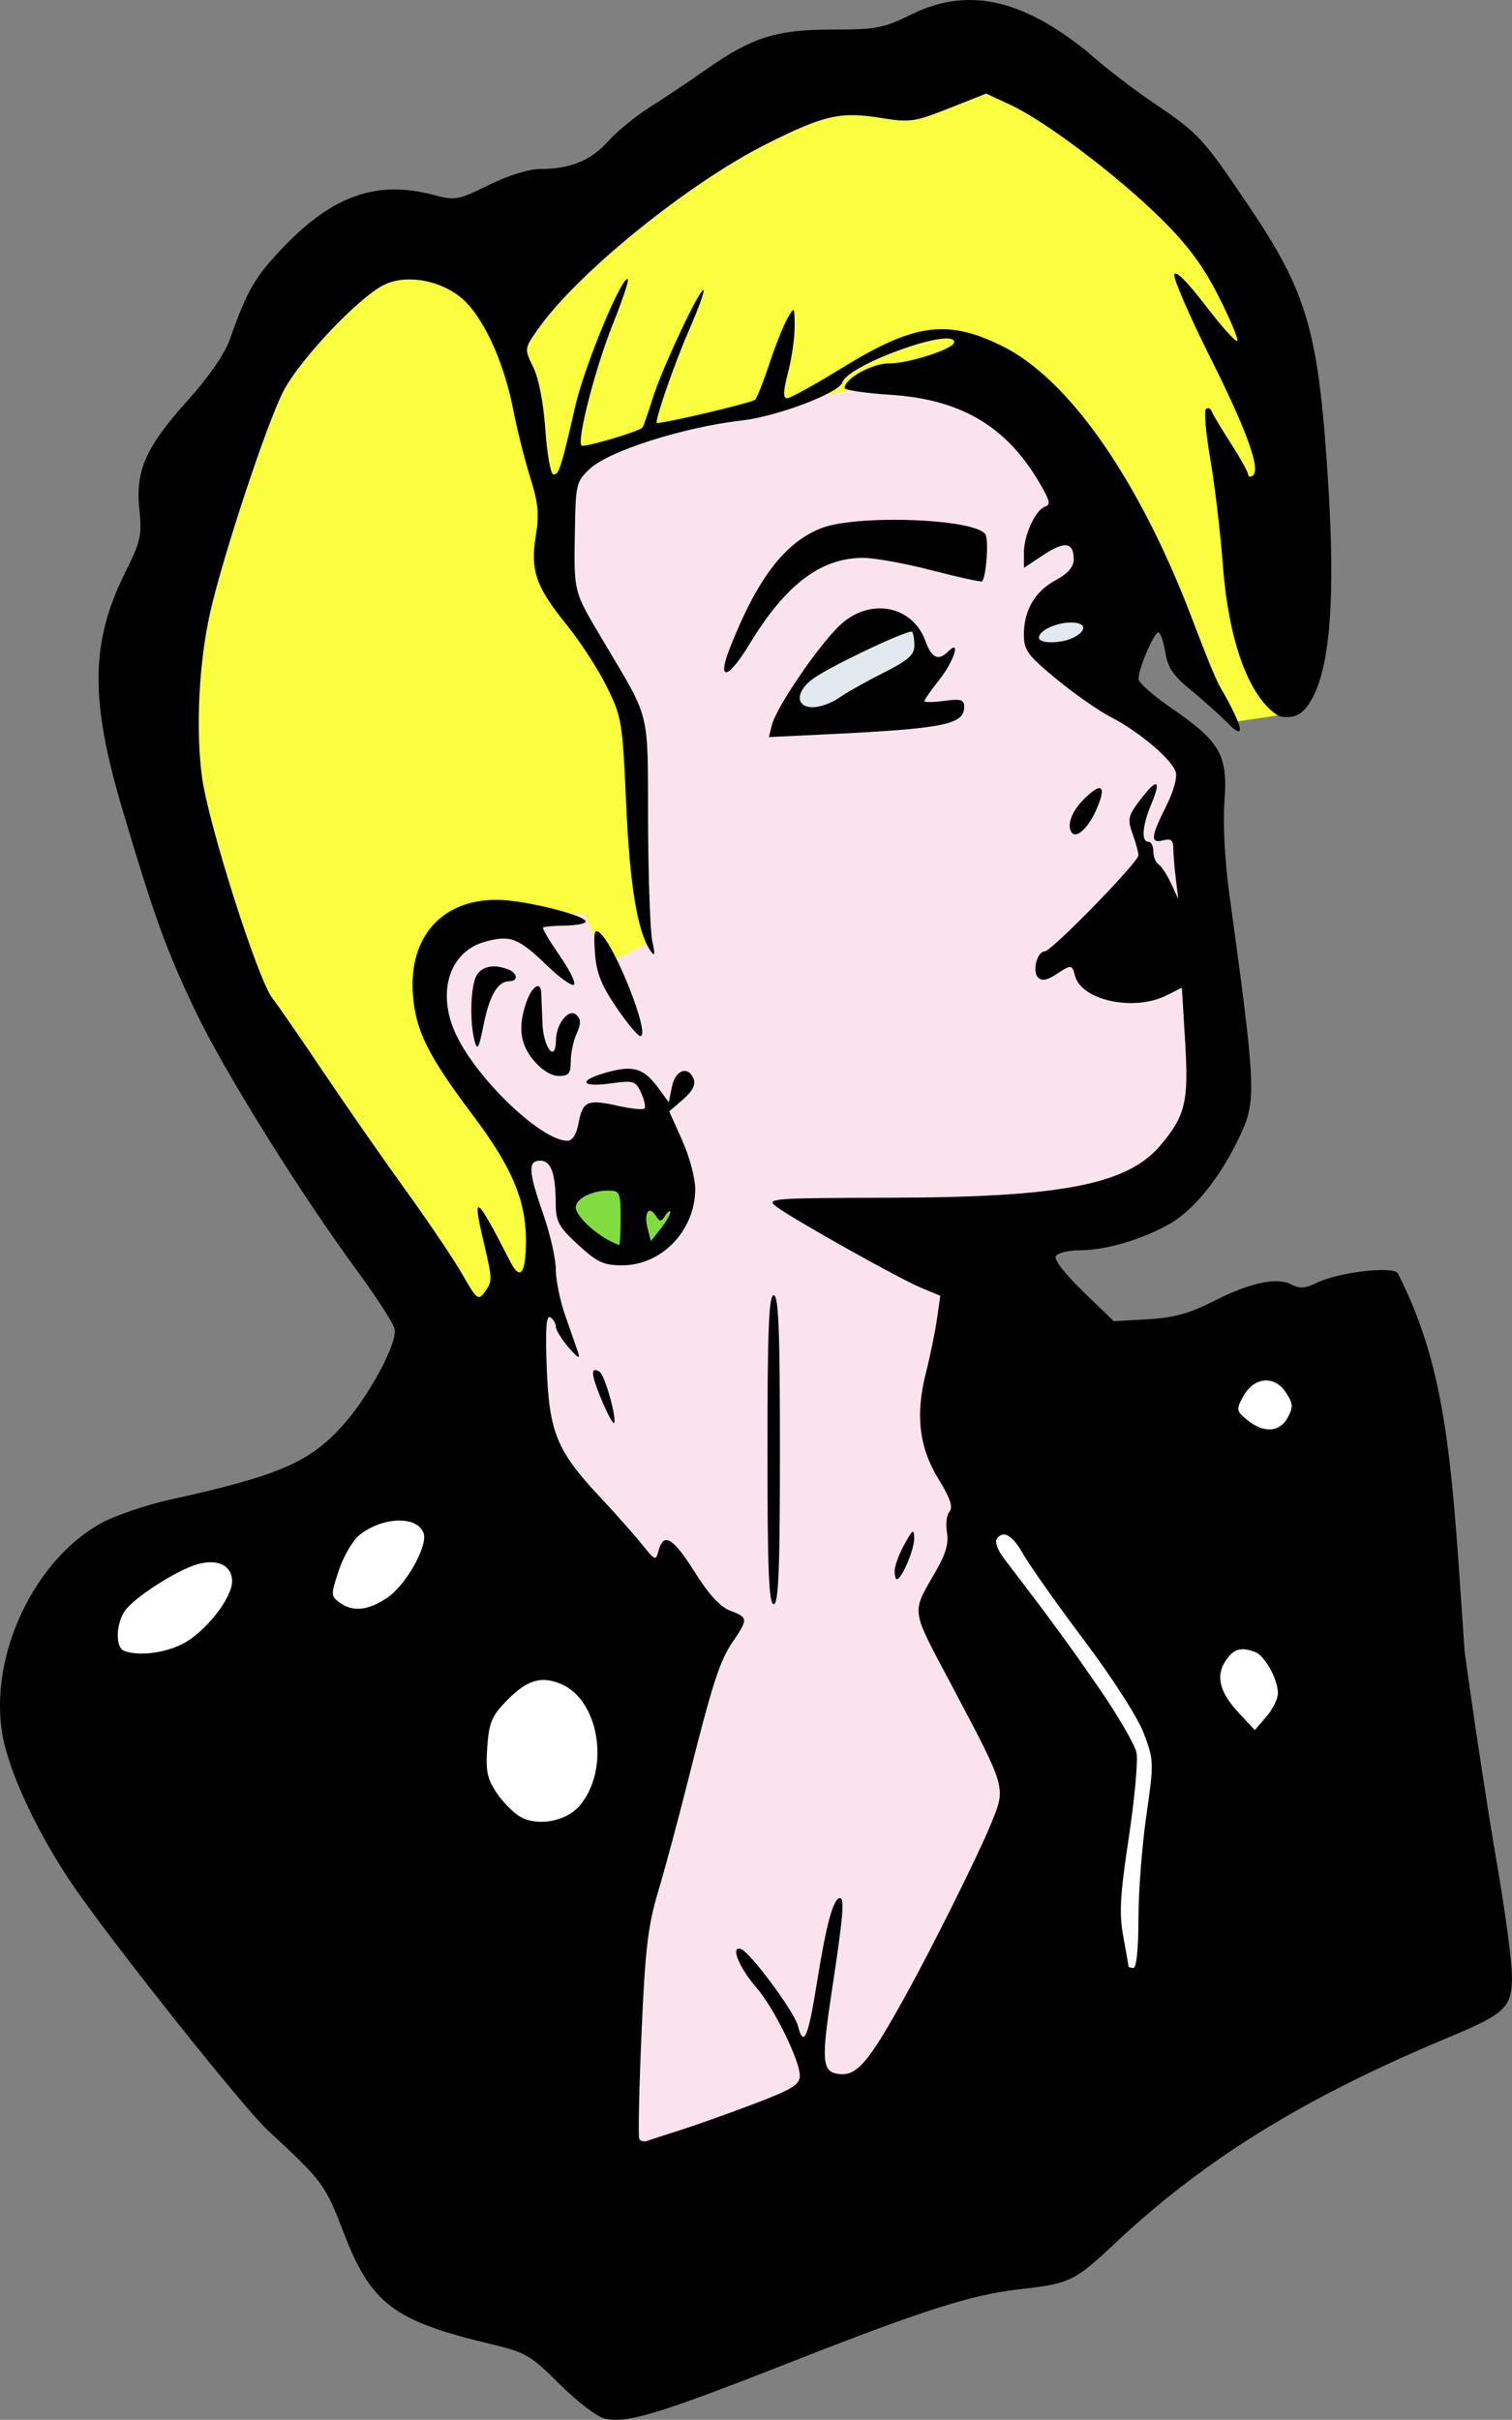 <?xml version="1.0" encoding="UTF-8" standalone="no"?>
<!-- Created with Inkscape (http://www.inkscape.org/) -->

<svg
   width="80.331mm"
   height="128.489mm"
   viewBox="0 0 80.331 128.489"
   version="1.1"
   id="svg16112"
   xml:space="preserve"
   inkscape:version="1.2 (dc2aedaf03, 2022-05-15)"
   sodipodi:docname="80s girl.svg"
   xmlns:inkscape="http://www.inkscape.org/namespaces/inkscape"
   xmlns:sodipodi="http://sodipodi.sourceforge.net/DTD/sodipodi-0.dtd"
   xmlns="http://www.w3.org/2000/svg"
   xmlns:svg="http://www.w3.org/2000/svg"
   xmlns:rdf="http://www.w3.org/1999/02/22-rdf-syntax-ns#"
   xmlns:cc="http://creativecommons.org/ns#"
   xmlns:dc="http://purl.org/dc/elements/1.1/"><rect x="0" y="0" width="80.331" height="128.489" fill="#808080" stroke="none"/><title
     id="title24235">80s girl</title><sodipodi:namedview
     id="namedview16114"
     pagecolor="#ffffff"
     bordercolor="#666666"
     borderopacity="1.0"
     inkscape:showpageshadow="2"
     inkscape:pageopacity="0.0"
     inkscape:pagecheckerboard="0"
     inkscape:deskcolor="#d1d1d1"
     inkscape:document-units="mm"
     showgrid="false"
     inkscape:zoom="0.76057631"
     inkscape:cx="-270.18985"
     inkscape:cy="46.017736"
     inkscape:window-width="1920"
     inkscape:window-height="1009"
     inkscape:window-x="1912"
     inkscape:window-y="-8"
     inkscape:window-maximized="1"
     inkscape:current-layer="layer1" /><defs
     id="defs16109" /><g
     inkscape:label="Lager 1"
     inkscape:groupmode="layer"
     id="layer1"
     transform="translate(-188.008,-67.058)"><path
       id="path16142"
       style="fill:#ffffff;stroke:none;stroke-width:0.265px;stroke-linecap:butt;stroke-linejoin:miter;stroke-opacity:1"
       d="m 259.414,136.949 -18.024,0.966 c -0.322,0.644 -1.931,16.736 -1.931,16.736 l 8.207,23.978 14.484,-25.587 z m -46.347,6.92 -19.151,6.115 -3.379,9.334 26.553,25.104 5.472,-28.967 z" /><path
       style="fill:#fae3ec;fill-opacity:1;stroke:none;stroke-width:0.265px;stroke-linecap:butt;stroke-linejoin:miter;stroke-opacity:1"
       d="m 219.665,183.618 2.414,-28.967 c 0,0 -7.242,-9.334 -7.242,-10.46 0,-1.126 -9.977,-41.519 -9.977,-41.519 l 15.449,-19.794 29.611,-1.126 -2.575,22.047 4.828,4.506 0.644,19.311 -4.667,4.506 -7.564,2.897 -0.644,21.081 4.506,4.828 -7.564,22.852 z"
       id="path19599" /><ellipse
       style="opacity:1;fill:#81dc42;fill-opacity:1;stroke:none;stroke-width:0.265"
       id="path16147"
       cx="221.114"
       cy="131.075"
       rx="3.219"
       ry="2.655" /><path
       id="path21464"
       style="fill:#e3e9ee;fill-opacity:1;stroke:none;stroke-width:0.265px;stroke-linecap:butt;stroke-linejoin:miter;stroke-opacity:1"
       d="m 243.523,99.1 -0.799,2.06 1.783,1.138 1.875,-2.183 z m -6.888,1.199 -3.259,0.307 -3.105,3.075 0.338,1.753 6.611,-2.798 z" /><path
       style="fill:#f9ff3e;fill-opacity:1;stroke:none;stroke-width:0.265px;stroke-linecap:butt;stroke-linejoin:miter;stroke-opacity:1"
       d="m 211.422,139.964 5.289,-5.166 -1.845,-8.117 -4.674,-6.765 3.69,-4.428 h 3.075 l 2.091,0.123 1.23,2.583 2.214,-1.107 -0.615,-10.208 -4.428,-11.069 1.353,-4.428 9.224,-2.583 6.15,-1.23 8.117,0.738 11.192,17.096 3.321,-0.492 -1.23,-21.278 -15.374,-13.898 -25.213,10.208 -8.486,-0.492 -11.561,27.181 9.593,20.54 z"
       id="path23470" /><path
       id="path16128"
       style="fill:#000000;stroke-width:0.265"
       d="m 239.355,67.061 c -0.95,0.025 -1.903,0.265 -2.877,0.741 -1.522,0.749 -1.906,0.824 -4.219,0.824 -3.005,0 -4.292,0.407 -6.759,2.137 -0.917,0.643 -2.271,1.55 -3.009,2.015 -0.738,0.465 -1.722,1.273 -2.186,1.795 -0.899,1.01 -2.016,1.461 -3.62,1.461 -0.579,0 -1.702,0.352 -2.711,0.849 -1.628,0.803 -1.788,0.832 -2.919,0.529 -2.978,-0.796 -5.315,-1.64e-4 -7.923,2.699 -1.571,1.626 -1.974,2.314 -2.914,4.97 -0.27,0.763 -1.111,1.987 -2.181,3.175 -2.276,2.526 -2.841,3.778 -2.628,5.822 0.146,1.398 0.076,1.72 -0.726,3.327 -1.869,3.745 -1.91,6.776 -0.172,12.628 1.705,5.739 2.319,7.438 3.866,10.684 1.525,3.199 5.53,9.63 8.587,13.79 1.016,1.382 1.918,2.778 2.004,3.102 0.195,0.733 -1.4,3.675 -2.839,5.236 -1.739,1.887 -3.392,2.587 -9.045,3.832 -1.281,0.282 -2.931,0.84 -3.666,1.24 -3.611,1.965 -6.014,7.091 -5.279,11.261 0.365,2.074 1.981,5.468 3.926,8.248 2.328,3.327 8.903,11.572 10.156,12.734 2.965,2.751 3.049,2.863 4.054,5.468 1.453,3.765 2.647,4.665 7.823,5.898 1.84,0.438 2.106,0.594 3.65,2.135 0.922,0.92 1.994,1.735 2.402,1.825 1.19,0.261 2.858,-0.248 9.963,-3.039 6.919,-2.718 9.515,-3.544 12.03,-3.829 2.722,-0.308 2.942,-0.415 5.145,-2.482 1.729,-1.622 3.531,-3.084 5.491,-4.443 v -0.03 h 0.043 c 3.41,-2.359 7.306,-4.406 12.163,-6.431 3.028,-1.262 3.351,-1.577 3.351,-3.258 0,-0.763 -0.362,-3.463 -0.804,-6 -0.442,-2.537 -1.212,-7.589 -1.711,-11.227 -0.664,-9.581 -0.831,-14.77 -3.556,-20.091 -0.321,-0.386 -3.213,-0.032 -4.333,0.531 -0.568,0.285 -0.879,0.305 -1.293,0.083 -0.777,-0.416 -2.194,-0.116 -4.151,0.877 -1.292,0.656 -2.121,0.884 -3.501,0.962 l -1.808,0.102 -1.632,-1.578 c -0.969,-0.937 -1.556,-1.701 -1.444,-1.882 0.103,-0.167 0.687,-0.305 1.297,-0.307 1.397,-0.004 3.379,-0.598 4.831,-1.449 1.289,-0.755 2.725,-2.591 3.711,-4.747 0.816,-1.782 0.78,-2.524 -0.607,-12.61 -0.255,-1.851 -0.363,-3.844 -0.273,-5.027 0.185,-2.45 -0.218,-3.163 -2.783,-4.927 -0.982,-0.675 -1.786,-1.383 -1.786,-1.573 0,-0.533 0.826,-2.472 1.053,-2.472 0.111,0 0.277,0.471 0.369,1.046 0.133,0.829 0.424,1.255 1.404,2.051 0.68,0.552 1.639,1.421 2.13,1.931 1.186,1.026 -0.425,-1.812 -0.482,-1.898 -0.379,-0.556 -1.089,-2.471 -1.742,-4.16 -2.795,-7.232 -6.486,-12.471 -9.995,-14.188 -2.927,-1.432 -4.651,-1.19 -8.527,1.197 -1.416,0.872 -2.711,1.585 -2.878,1.585 -0.223,0 -0.209,-0.371 0.053,-1.381 0.197,-0.759 0.354,-1.861 0.349,-2.447 -0.009,-1.058 -0.012,-1.061 -0.387,-0.405 -0.208,0.364 -0.635,1.435 -0.949,2.381 -0.314,0.946 -0.658,1.815 -0.763,1.931 -0.136,0.15 -4.53,1.195 -5.219,1.241 -0.168,0.011 0.9,-3.089 1.673,-4.86 0.501,-1.147 0.862,-2.134 0.803,-2.194 -0.171,-0.171 -2.192,4.123 -2.699,5.734 -0.252,0.8 -0.495,1.499 -0.542,1.553 -0.187,0.218 -3.116,1.084 -3.242,0.959 -0.261,-0.261 0.739,-4.141 1.652,-6.416 0.508,-1.264 0.873,-2.349 0.811,-2.41 -0.281,-0.281 -2.299,4.574 -2.788,6.711 -0.763,3.331 -0.886,3.712 -1.179,3.643 -0.142,-0.034 -0.33,-1.105 -0.418,-2.381 -0.097,-1.404 -0.349,-2.708 -0.639,-3.301 -0.479,-0.981 -0.479,-0.981 0.218,-1.984 2.054,-2.959 7.969,-7.759 12.157,-9.867 3.061,-1.541 3.939,-1.74 6.106,-1.388 1.518,0.247 1.773,0.211 3.608,-0.515 l 1.974,-0.781 1.318,0.615 c 1.839,0.857 5.707,3.785 7.991,6.048 1.416,1.402 2.217,2.487 3.045,4.119 0.618,1.219 1.061,2.278 0.984,2.355 -0.077,0.077 -0.842,-0.777 -1.701,-1.898 -0.989,-1.291 -1.59,-1.884 -1.642,-1.617 -0.045,0.231 0.817,2.213 1.914,4.404 1.975,3.943 2.704,5.984 2.24,6.271 -0.13,0.081 -0.237,0.046 -0.237,-0.076 0,-0.123 -0.414,-0.866 -0.92,-1.651 -0.506,-0.785 -0.966,-1.555 -1.022,-1.71 -0.056,-0.156 -0.19,-0.201 -0.298,-0.101 -0.108,0.1 -0.003,1.291 0.232,2.646 0.235,1.355 0.537,3.899 0.67,5.653 0.313,4.109 1.414,7.052 2.98,8.003 0.972,0.2 1.402,-0.241 1.821,-1.051 0.906,-1.775 1.162,-5.34 0.803,-11.16 -0.505,-8.177 -1.079,-10.206 -4.197,-14.832 -2.48,-3.679 -2.678,-3.894 -5.096,-5.525 -1.091,-0.736 -2.687,-1.971 -3.547,-2.744 -2.225,-1.787 -4.297,-2.769 -6.387,-2.714 z m -29.53,14.835 c 0.884,0.013 1.842,0.325 2.586,0.893 1.181,0.901 2.343,3.345 2.863,6.019 0.204,1.051 0.61,2.668 0.902,3.594 0.429,1.362 0.486,1.955 0.298,3.109 -0.299,1.835 0.004,2.706 1.648,4.733 0.708,0.873 1.662,2.343 2.119,3.266 0.801,1.616 0.839,1.851 1.036,6.269 0.194,4.361 0.606,6.803 1.313,7.795 0.209,0.294 0.229,0.156 0.076,-0.529 -0.114,-0.509 -0.215,-3.367 -0.227,-6.35 -0.023,-6.067 0.168,-5.304 -2.415,-9.657 -1.571,-2.648 -1.529,-2.477 -1.471,-5.913 0.04,-2.353 0.078,-2.508 0.794,-3.175 1.024,-0.954 4.992,-2.215 8.087,-2.568 1.876,-0.214 5.153,-1.457 5.332,-2.022 0.298,-0.94 5.937,-2.966 5.937,-2.133 0,0.351 -2.395,1.13 -3.47,1.128 -0.895,-0.001 -2.351,0.805 -2.351,1.302 0,0.113 1.093,0.277 2.428,0.363 3.939,0.255 6.414,1.814 8.198,5.164 0.284,0.533 0.287,0.687 0.018,0.778 -0.501,0.168 -1.119,1.514 -1.119,2.437 v 0.811 l 1.043,-0.69 c 1.13,-0.748 1.603,-0.677 1.603,0.241 0,0.4 -0.3,0.747 -0.947,1.096 -1.112,0.599 -1.699,1.6 -1.699,2.899 0,0.827 0.196,1.095 1.722,2.354 0.947,0.781 2.258,1.697 2.913,2.033 1.483,0.763 3.219,2.229 3.431,2.899 0.094,0.296 -0.119,1.057 -0.514,1.836 -0.815,1.609 -0.845,1.984 -0.145,1.8 0.408,-0.107 0.53,-0.008 0.532,0.432 0.002,0.314 0.062,1.047 0.135,1.629 l 0.131,1.058 -0.391,-0.839 c -0.215,-0.462 -0.514,-0.916 -0.664,-1.008 -0.15,-0.092 -0.272,-0.399 -0.272,-0.682 0,-0.282 -0.119,-0.514 -0.265,-0.514 -0.387,0 -0.323,-0.853 0.148,-1.98 0.555,-1.329 0.328,-1.436 -0.564,-0.267 -0.666,0.874 -0.705,1.042 -0.423,1.822 0.171,0.473 0.311,0.986 0.311,1.141 0,0.369 -4.62,5.105 -4.979,5.105 -0.406,0 -0.676,1.065 -0.352,1.389 0.193,0.193 0.479,0.145 0.943,-0.159 0.833,-0.546 0.859,-0.544 1.019,0.066 0.343,1.31 3.124,1.907 4.857,1.043 l 0.82,-0.409 0.174,2.869 c 0.193,3.178 0.015,3.925 -1.307,5.494 -1.761,2.088 -5.249,2.767 -14.335,2.788 -6.342,0.015 -6.649,0.038 -6.085,0.465 0.874,0.662 6.515,3.824 7.699,4.317 l 1.02,0.424 -0.178,1.242 c -0.098,0.683 -0.36,1.956 -0.582,2.829 -0.574,2.251 -0.369,3.983 0.67,5.672 0.623,1.013 0.779,1.479 0.576,1.723 -0.153,0.184 -0.213,0.679 -0.133,1.1 0.102,0.535 -0.059,1.123 -0.534,1.956 -1.384,2.427 -1.449,1.938 0.827,6.243 2.895,5.478 2.847,5.305 2.041,7.288 -0.65,1.599 -3.063,6.447 -4.524,9.09 -2.034,3.678 -2.634,4.359 -3.672,4.16 -0.768,-0.147 -0.805,-0.775 -0.259,-4.361 0.601,-3.943 0.69,-4.958 0.437,-4.958 -0.355,0 -0.73,1.384 -1.237,4.564 -0.451,2.835 -0.7,3.394 -0.992,2.231 -0.19,-0.759 -2.55,-3.939 -3.04,-4.096 -0.567,-0.183 -0.093,0.993 0.825,2.045 0.927,1.062 2.311,3.869 2.311,4.687 1.7e-4,0.473 -0.408,0.723 -2.447,1.497 -1.346,0.511 -3.102,1.136 -3.903,1.389 -0.8,0.253 -1.592,0.511 -1.759,0.572 -0.167,0.061 -0.356,0.014 -0.42,-0.105 -0.064,-0.119 -0.011,-2.631 0.117,-5.583 0.194,-4.484 0.339,-5.724 0.882,-7.541 0.358,-1.196 1.055,-3.782 1.549,-5.746 1.342,-5.337 1.712,-6.489 2.423,-7.536 0.819,-1.207 0.813,-1.281 -0.14,-1.641 -0.53,-0.2 -1.145,-0.867 -1.882,-2.043 -1.147,-1.83 -1.664,-2.14 -1.922,-1.154 -0.148,0.567 -0.183,0.554 -0.89,-0.33 -0.405,-0.506 -1.407,-1.635 -2.226,-2.509 -2.291,-2.444 -2.697,-3.428 -2.828,-6.848 -0.079,-2.074 -0.027,-2.828 0.186,-2.696 0.162,0.1 0.295,0.324 0.296,0.497 7.3e-4,0.173 0.308,0.672 0.683,1.109 0.485,0.565 0.629,0.641 0.501,0.265 -0.099,-0.291 -0.407,-1.173 -0.683,-1.96 -0.276,-0.787 -0.502,-1.891 -0.502,-2.453 0,-0.562 -0.298,-1.874 -0.661,-2.915 -0.799,-2.288 -0.832,-2.859 -0.163,-2.859 0.571,0 0.816,0.681 0.821,2.282 0.003,0.951 0.155,1.231 1.188,2.183 1.012,0.933 1.354,1.092 2.342,1.092 2.109,0 3.881,-1.856 3.881,-4.064 0,-0.566 -0.312,-1.723 -0.692,-2.57 l -0.691,-1.541 0.736,-0.633 c 0.486,-0.418 0.679,-0.782 0.568,-1.072 -0.285,-0.744 -0.978,-0.508 -1.159,0.394 l -0.167,0.833 -0.513,-0.705 c -0.798,-1.096 -1.33,-1.275 -2.699,-0.908 -1.611,0.431 -1.535,0.837 0.114,0.61 1.24,-0.171 1.336,-0.141 1.631,0.505 0.172,0.378 0.25,0.75 0.173,0.827 -0.077,0.077 -0.712,0.012 -1.411,-0.145 -1.616,-0.362 -1.868,-0.253 -2.086,0.907 -0.117,0.623 -0.324,0.947 -0.605,0.947 -1.386,0 -4.852,-3.324 -5.932,-5.689 -1.015,-2.221 -0.318,-4.372 1.581,-4.884 1.336,-0.36 1.752,-0.199 3.275,1.267 0.688,0.662 1.334,1.121 1.436,1.019 0.102,-0.102 -0.248,-0.805 -0.776,-1.562 -0.528,-0.757 -0.918,-1.419 -0.868,-1.469 0.051,-0.051 0.581,-0.098 1.178,-0.106 0.597,-0.008 1.086,-0.105 1.086,-0.214 0,-0.33 -3.216,-1.13 -4.637,-1.153 -2.969,-0.049 -4.769,1.94 -4.543,5.022 0.141,1.924 0.798,3.243 3.215,6.454 2.043,2.714 2.79,4.481 2.79,6.601 0,1.779 -0.299,2.181 -0.837,1.127 -1.8,-3.525 -2.039,-3.709 -1.422,-1.093 0.489,2.076 0.49,2.138 0.054,2.734 -0.323,0.442 -0.419,0.364 -1.163,-0.942 -0.446,-0.783 -1.8,-2.793 -3.009,-4.466 -1.209,-1.673 -3.187,-4.513 -4.396,-6.311 -1.209,-1.797 -2.421,-3.553 -2.695,-3.901 -0.776,-0.986 -3.399,-9.223 -3.742,-11.749 -0.342,-2.518 -0.165,-6.078 0.433,-8.731 0.678,-3.011 3.037,-10.129 3.902,-11.774 0.877,-1.669 3.928,-4.898 5.297,-5.606 0.417,-0.216 0.921,-0.315 1.452,-0.307 z m 25.289,12.765 c -1.403,0.022 -2.728,0.161 -3.45,0.436 -1.933,0.735 -3.421,2.673 -4.866,6.339 -0.726,1.842 -0.123,1.729 1.042,-0.194 1.899,-3.135 3.763,-4.551 6.007,-4.563 0.603,-0.003 2.256,0.296 3.674,0.664 1.418,0.368 2.616,0.631 2.662,0.585 0.225,-0.225 0.365,-2.22 0.176,-2.501 -0.35,-0.517 -2.906,-0.803 -5.245,-0.766 z m -0.463,4.704 c -0.653,0.025 -1.332,0.285 -1.924,0.805 -1.088,0.955 -3.461,4.402 -3.708,5.385 l -0.161,0.641 2.873,-0.137 c 6.416,-0.308 7.503,-0.52 7.503,-1.466 0,-0.386 -0.174,-0.439 -1.058,-0.32 -0.582,0.078 -1.058,0.083 -1.058,0.011 0,-0.072 0.357,-0.58 0.794,-1.13 0.781,-0.983 1.164,-2.196 0.476,-1.508 -0.526,0.526 -0.882,0.364 -1.212,-0.549 -0.419,-1.16 -1.435,-1.775 -2.523,-1.734 z m 10.254,0.748 c 0.803,0 0.888,0.399 0.167,0.784 -0.645,0.345 -1.869,0.357 -1.869,0.019 0,-0.371 0.916,-0.803 1.702,-0.803 z m -8.516,0.487 c 0.039,-0.006 0.064,-0.005 0.073,0.005 0.069,0.069 0.126,0.402 0.126,0.739 0,0.488 -0.34,0.784 -1.654,1.445 -0.91,0.457 -1.97,1.054 -2.356,1.327 -0.386,0.273 -1.011,0.496 -1.389,0.496 -0.938,0 -0.915,-0.861 0.041,-1.534 0.928,-0.653 4.578,-2.391 5.159,-2.477 z m 10.006,8.307 c -0.136,0.017 -0.363,0.17 -0.675,0.464 -0.732,0.688 -1.052,1.443 -0.791,1.866 0.252,0.408 0.927,-0.229 1.373,-1.296 0.297,-0.71 0.321,-1.061 0.093,-1.034 z m -26.693,7.593 c -0.13,0.007 -0.143,0.326 -0.084,1.156 0.074,1.05 0.332,1.707 1.134,2.888 0.571,0.841 1.147,1.53 1.279,1.53 0.557,0 -1.33,-4.796 -2.157,-5.484 -0.072,-0.059 -0.128,-0.092 -0.172,-0.089 z m -5.501,1.875 c -0.4,0.012 -0.714,0.184 -0.887,0.506 -0.308,0.575 -0.357,2.456 -0.091,3.45 0.145,0.542 0.227,0.398 0.473,-0.835 0.314,-1.573 0.757,-2.334 1.361,-2.334 0.498,0 0.461,-0.435 -0.054,-0.633 -0.29,-0.111 -0.562,-0.162 -0.802,-0.155 z m 2.374,1.049 c -0.169,0.007 -0.417,0.317 -0.598,0.838 -0.46,1.319 -0.344,2.238 0.394,3.115 0.416,0.495 0.935,0.814 1.323,0.814 0.53,0 0.638,-0.132 0.638,-0.781 0,-0.43 0.139,-1.087 0.31,-1.462 0.237,-0.52 0.237,-0.755 10e-4,-0.991 -0.397,-0.397 -1.084,0.442 -1.097,1.338 -0.017,1.231 -0.669,0.407 -0.717,-0.905 -0.026,-0.715 -0.056,-1.449 -0.066,-1.631 -0.014,-0.234 -0.087,-0.339 -0.189,-0.335 z m 3.724,10.852 c 0.646,0 0.679,0.069 0.679,1.455 0,0.8 -0.03,1.446 -0.066,1.435 -0.968,-0.306 -2.315,-1.472 -2.315,-2.004 0,-0.444 0.85,-0.886 1.702,-0.886 z m 2.269,1.074 c 0.079,0.017 0.174,0.098 0.276,0.257 0.22,0.341 0.282,0.34 0.511,-0.008 0.143,-0.218 0.263,-0.296 0.265,-0.174 0.002,0.123 -0.229,0.52 -0.515,0.882 l -0.518,0.659 -0.175,-0.696 c -0.127,-0.507 -0.069,-0.86 0.082,-0.916 0.023,-0.008 0.048,-0.01 0.074,-0.005 z m 6.546,4.482 c -0.257,-1e-4 -0.331,1.816 -0.331,8.202 0,6.385 0.073,8.202 0.331,8.202 0.257,3.6e-4 0.331,-1.816 0.331,-8.202 0,-6.385 -0.073,-8.202 -0.331,-8.202 z m -9.52,3.978 c -0.177,0.05 -0.058,0.535 0.361,1.543 0.313,0.754 0.617,1.323 0.676,1.265 0.175,-0.175 -0.491,-2.549 -0.761,-2.716 -0.124,-0.077 -0.216,-0.109 -0.275,-0.092 z m 35.739,0.549 v 5.2e-4 c 0.367,0.018 0.724,0.225 0.989,0.628 0.387,0.59 0.401,0.783 0.104,1.338 -0.423,0.79 -1.284,0.845 -2.147,0.136 -0.591,-0.485 -0.603,-0.553 -0.22,-1.257 0.282,-0.517 0.697,-0.802 1.116,-0.842 0.052,-0.005 0.105,-0.006 0.158,-0.004 z m -46.19,7.438 c 0.65,-0.019 1.191,0.196 1.367,0.655 0.255,0.664 -0.94,2.791 -1.941,3.454 -1.023,0.678 -1.825,0.755 -2.525,0.242 -0.462,-0.338 -0.464,-0.412 -0.03,-1.717 0.249,-0.75 0.747,-1.595 1.106,-1.877 0.613,-0.482 1.373,-0.737 2.023,-0.757 z m 27.356,0.595 v 5.1e-4 c -0.069,0.015 -0.198,0.227 -0.44,0.668 -0.279,0.509 -0.512,1.134 -0.518,1.389 -0.006,0.255 0.046,0.463 0.115,0.463 0.259,0 0.932,-1.585 0.921,-2.169 -0.004,-0.199 -0.015,-0.317 -0.052,-0.345 -0.008,-0.006 -0.017,-0.008 -0.026,-0.006 z m 4.894,0.15 c 0.282,0.044 0.619,0.398 0.983,1.046 0.327,0.581 1.779,2.635 3.228,4.564 1.54,2.051 2.861,4.112 3.18,4.962 0.531,1.415 0.534,1.534 0.126,4.366 -0.231,1.601 -0.419,4.072 -0.418,5.491 0.001,1.545 -0.104,2.58 -0.263,2.58 -0.146,0 -0.265,-0.038 -0.265,-0.084 0,-0.046 -0.125,-0.758 -0.277,-1.581 -0.226,-1.222 -0.173,-2.187 0.29,-5.244 0.312,-2.06 0.498,-4.093 0.413,-4.518 -0.085,-0.425 -0.994,-1.986 -2.02,-3.47 -1.631,-2.359 -2.438,-3.459 -5.033,-6.862 -0.304,-0.398 -0.478,-0.845 -0.387,-0.992 0.123,-0.199 0.272,-0.284 0.441,-0.257 z m -42.156,1.469 c 0.669,0.015 1.103,0.382 1.103,1.004 0,0.907 -1.431,2.718 -2.632,3.331 -0.987,0.503 -2.373,0.664 -3.123,0.361 -0.452,-0.182 -0.417,-1.436 0.058,-2.115 0.5,-0.713 2.749,-2.158 3.852,-2.475 0.268,-0.077 0.517,-0.111 0.741,-0.106 z m 54.738,4.62 c 0.204,-0.012 0.438,0.04 0.725,0.15 0.513,0.197 1.203,1.452 1.203,2.189 0,0.29 -0.276,0.848 -0.613,1.241 l -0.614,0.713 -0.826,-0.884 c -1.045,-1.119 -1.268,-1.969 -0.731,-2.789 0.264,-0.403 0.517,-0.6 0.857,-0.62 z m -37.186,1.634 c 0.087,-0.005 0.174,-0.003 0.263,0.005 0.236,0.021 0.481,0.087 0.744,0.196 2.077,0.86 2.644,4.588 0.988,6.494 -0.695,0.799 -2.161,1.08 -3.089,0.592 -0.359,-0.189 -0.935,-0.759 -1.28,-1.266 -0.524,-0.772 -0.609,-1.171 -0.52,-2.446 0.091,-1.303 0.237,-1.66 1.011,-2.458 0.706,-0.728 1.277,-1.082 1.884,-1.117 z"
       sodipodi:nodetypes="cssssssssssscssscssssssssscssscccssssccsscccscssssssssscccsssssssssscscsscsssscsscccsssscsssssscscccsscsccsssssssssssssccssssssssccccssssssssssscccccssccsssscssssssssssssssssssssssssssccsssssssssccsscccsscsssssssssccscscssssssscssssssssssscccssssssssssssssccsssssccsccscssssscssssscssscscsssccccscsccccsscsssccsssscscccssscssccssscsscsssssssccssssssssccssscccsscscccccsccscccccscccccccccccsccccscssccssss" /></g></svg>
